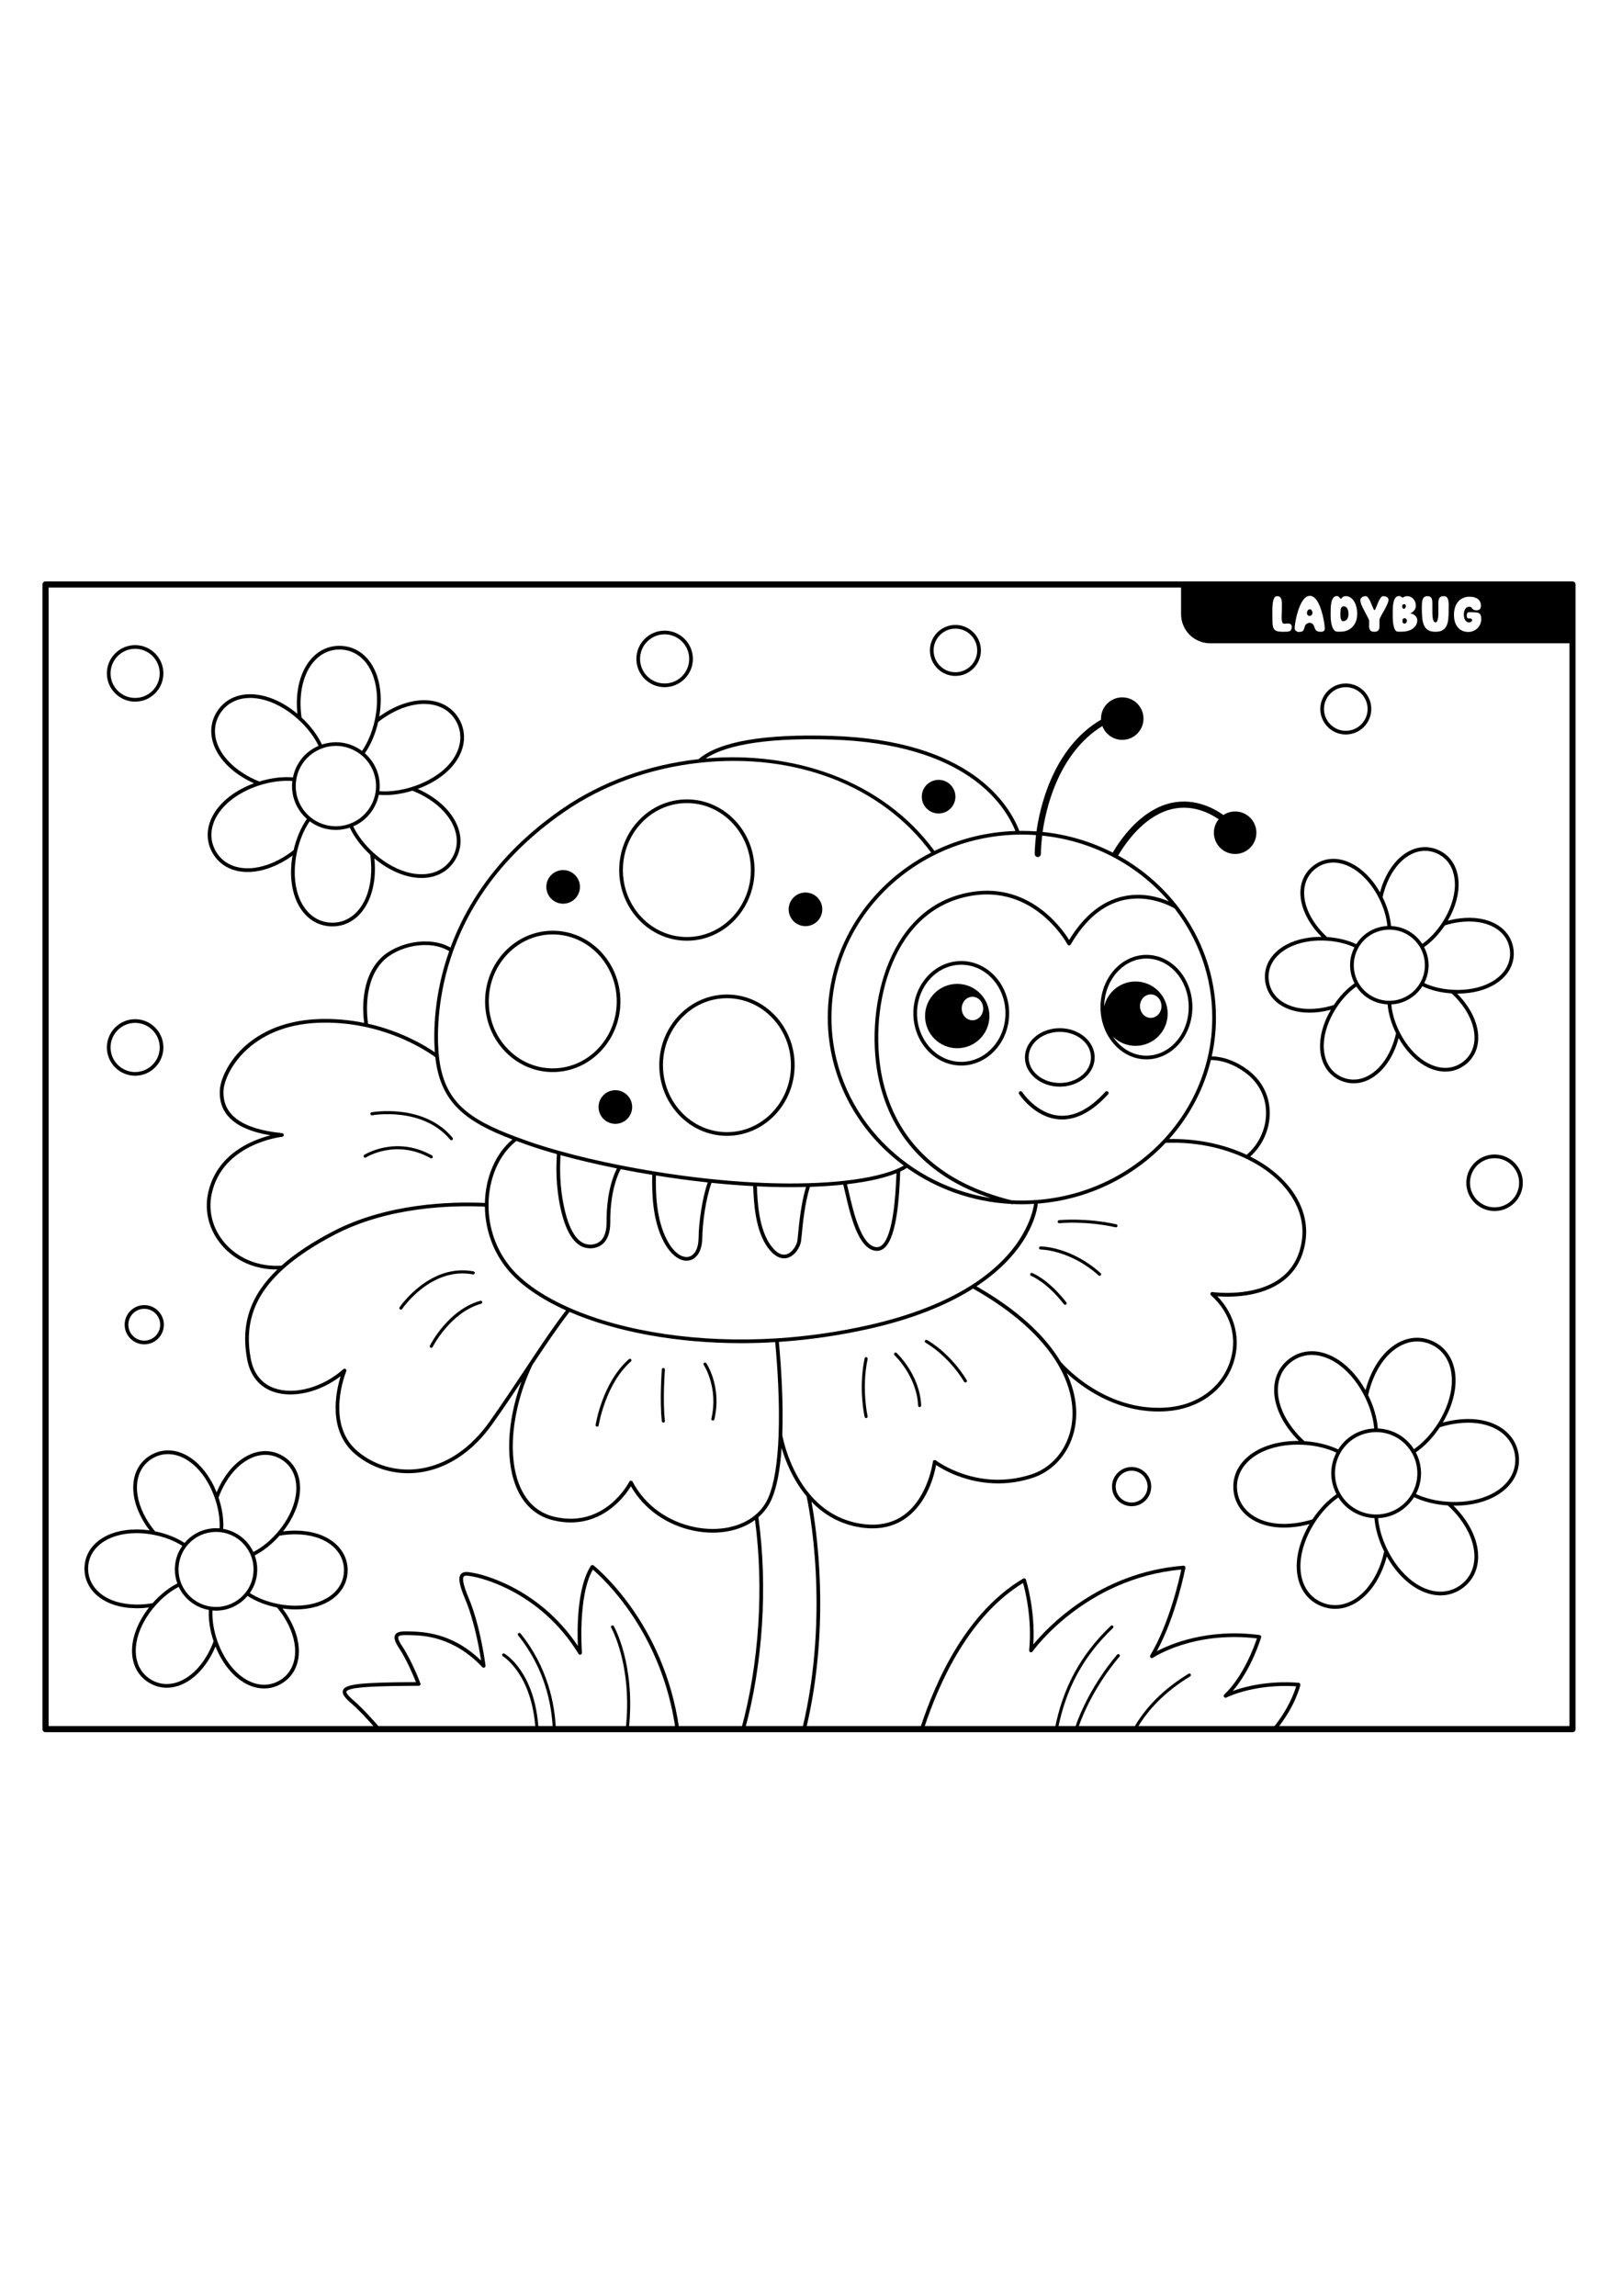 <?xml version="1.0" encoding="utf-8"?>
<!-- Generator: Adobe Illustrator 27.5.0, SVG Export Plug-In . SVG Version: 6.00 Build 0)  -->
<svg xmlns="http://www.w3.org/2000/svg" xmlns:xlink="http://www.w3.org/1999/xlink" viewBox="0 0 792 612" width="595" height="842" preserveAspectRatio="xMidYMid meet" data-scaled="true">
<g>
	<rect style="fill:#FFFFFF;" width="792" height="612"/>
	<g>
		<g>
			<path d="M469.366,214.767c-12.898,0-23.392,11.441-23.392,25.504s10.493,25.504,23.392,25.504s23.392-11.441,23.392-25.504
				S482.265,214.767,469.366,214.767z M469.366,263.975c-11.905,0-21.591-10.634-21.591-23.704c0-13.071,9.686-23.705,21.591-23.705
				s21.591,10.634,21.591,23.705C490.957,253.341,481.271,263.975,469.366,263.975z"/>
			<path d="M559.792,211.751c-12.375,0-22.442,11.441-22.442,25.504s10.067,25.504,22.442,25.504s22.442-11.441,22.442-25.504
				S572.167,211.751,559.792,211.751z M559.792,260.959c-6.687,0-12.638-3.673-16.412-9.351c2.84,2.818,6.749,4.56,11.063,4.56
				c8.68,0,15.72-7.03,15.72-15.71s-7.04-15.71-15.72-15.71c-7.437,0-13.66,5.178-15.284,12.128
				c0.177-12.896,9.362-23.327,20.633-23.327c11.382,0,20.642,10.634,20.642,23.704
				C580.434,250.326,571.174,260.959,559.792,260.959z M556.633,236.779c0-3.17,2.35-5.73,5.25-5.73c2.9,0,5.25,2.56,5.25,5.73
				c0,3.16-2.35,5.73-5.25,5.73C558.983,242.509,556.633,239.939,556.633,236.779z"/>
			<path d="M517.479,276.087c9.388,0,17.025-6.404,17.025-14.275s-7.638-14.275-17.025-14.275s-17.025,6.404-17.025,14.275
				S508.092,276.087,517.479,276.087z M517.479,249.337c8.396,0,15.225,5.596,15.225,12.475s-6.829,12.475-15.225,12.475
				s-15.225-5.596-15.225-12.475S509.084,249.337,517.479,249.337z"/>
			<path d="M539.75,278.583c-7.557,8.332-15.166,12.254-22.605,11.659c-10.97-0.877-17.966-11.438-18.035-11.545
				c-0.271-0.416-0.828-0.534-1.245-0.264c-0.417,0.271-0.535,0.828-0.265,1.244c0.302,0.465,7.529,11.401,19.387,12.358
				c0.547,0.044,1.093,0.066,1.641,0.066c7.494,0,15.041-4.134,22.457-12.309c0.334-0.368,0.306-0.937-0.063-1.271
				C540.654,278.188,540.085,278.215,539.75,278.583z"/>
			<path d="M335.396,204.837c18.221,0,33.045-15.474,33.045-34.494s-14.824-34.494-33.045-34.494
				c-18.222,0-33.046,15.474-33.046,34.494S317.175,204.837,335.396,204.837z M335.396,137.65c17.229,0,31.246,14.667,31.246,32.694
				s-14.017,32.694-31.246,32.694s-31.246-14.667-31.246-32.694S318.167,137.65,335.396,137.65z"/>
			<path d="M269.904,268.958c18.222,0,33.046-15.474,33.046-34.494s-14.824-34.494-33.046-34.494
				c-18.221,0-33.045,15.474-33.045,34.494S251.683,268.958,269.904,268.958z M269.904,201.771
				c17.229,0,31.246,14.667,31.246,32.694s-14.017,32.694-31.246,32.694s-31.246-14.667-31.246-32.694
				S252.675,201.771,269.904,201.771z"/>
			<path d="M321.916,265.602c0,19.02,14.824,34.494,33.046,34.494s33.046-15.474,33.046-34.494s-14.824-34.494-33.046-34.494
				S321.916,246.582,321.916,265.602z M386.208,265.602c0,18.027-14.017,32.694-31.246,32.694s-31.246-14.667-31.246-32.694
				s14.017-32.694,31.246-32.694S386.208,247.575,386.208,265.602z"/>
			<path d="M467.397,225.91c-8.67,0-15.71,7.03-15.71,15.71s7.04,15.71,15.71,15.71c8.68,0,15.72-7.03,15.72-15.71
				S476.077,225.91,467.397,225.91z M480.087,237.94c0,3.16-2.35,5.73-5.25,5.73c-2.9,0-5.25-2.57-5.25-5.73
				c0-3.17,2.35-5.73,5.25-5.73C477.737,232.21,480.087,234.77,480.087,237.94z"/>
			<path d="M274.969,186.771c4.533,0,8.208-3.675,8.208-8.208s-3.675-8.208-8.208-8.208c-4.533,0-8.208,3.675-8.208,8.208
				S270.436,186.771,274.969,186.771z"/>
			<path d="M393.302,197.732c4.533,0,8.208-3.675,8.208-8.208s-3.675-8.208-8.208-8.208c-4.533,0-8.208,3.675-8.208,8.208
				S388.769,197.732,393.302,197.732z"/>
			<path d="M300.469,277.815c-4.533,0-8.208,3.675-8.208,8.208s3.675,8.208,8.208,8.208c4.533,0,8.208-3.675,8.208-8.208
				S305.002,277.815,300.469,277.815z"/>
			<circle cx="458.302" cy="134.523" r="8.208"/>
			<path d="M103.537,161.557c3.408,6.401,9.773,9.736,17.384,9.736c5.033,0,10.612-1.459,16.238-4.455
				c1.958-1.042,3.856-2.232,5.669-3.547c-0.38,2.205-0.614,4.434-0.692,6.655c-0.547,16.002,7.479,27.468,19.518,27.884
				c0.22,0.007,0.438,0.011,0.655,0.011c11.703-0.001,20.19-10.782,20.729-26.492c0.073-2.215-0.008-4.454-0.237-6.685
				c1.723,1.435,3.536,2.753,5.415,3.929c6.034,3.766,12.139,5.618,17.621,5.618c6.857,0,12.739-2.899,16.286-8.577
				c6.375-10.22,1.343-23.281-12.238-31.761c-1.885-1.174-3.864-2.225-5.907-3.141c2.103-0.77,4.15-1.681,6.108-2.724
				c7.101-3.78,12.2-8.815,14.747-14.561c2.435-5.493,2.308-11.275-0.358-16.282c-5.662-10.635-19.487-12.807-33.622-5.281
				c-1.958,1.043-3.856,2.233-5.669,3.547c0.381-2.206,0.614-4.436,0.692-6.655c0.55-16.001-7.477-27.468-19.519-27.884
				c-12.054-0.417-20.834,10.479-21.384,26.48c-0.073,2.215,0.008,4.455,0.237,6.685c-1.723-1.435-3.536-2.753-5.415-3.93
				c-13.583-8.476-27.525-7.258-33.907,2.959c-6.377,10.224-1.345,23.284,12.238,31.761c1.884,1.174,3.864,2.225,5.907,3.141
				c-2.104,0.771-4.151,1.681-6.108,2.723C103.792,138.239,97.875,150.922,103.537,161.557z M181.24,171.288
				c-0.513,14.941-8.526,25.115-19.523,24.742c-10.98-0.379-18.292-11.081-17.781-26.022c0.102-2.901,0.475-5.818,1.111-8.674
				c1.226-5.558,3.404-10.772,6.169-14.796c0.037,0.028,0.078,0.049,0.115,0.077c0.525,0.384,1.065,0.743,1.62,1.077
				c0.11,0.066,0.222,0.129,0.333,0.193c0.573,0.331,1.157,0.643,1.757,0.918c0.006,0.003,0.012,0.007,0.018,0.009
				c4.935,2.27,10.621,2.544,15.739,0.827c2.159,4.583,5.66,9.238,9.964,13.225C181.168,165.665,181.332,168.497,181.24,171.288z
				 M144.405,129.927c-0.034-1.248,0.049-2.492,0.251-3.712c0-0.001,0-0.001,0-0.002c0,0,0,0,0-0.001
				c0.852-5.24,3.697-9.803,8.013-12.851c0.663-0.471,1.376-0.911,2.122-1.308c0.745-0.396,1.508-0.743,2.272-1.031
				c4.935-1.879,10.311-1.692,15.134,0.528c0.493,0.225,0.973,0.479,1.446,0.745c0.968,0.545,1.898,1.168,2.769,1.877c0,0,0,0,0,0
				c2.021,1.653,3.67,3.662,4.9,5.973c1.236,2.322,1.985,4.811,2.226,7.397c0.038,0.416,0.063,0.833,0.074,1.249
				c0.034,1.248-0.05,2.492-0.252,3.713c0,0,0,0.001,0,0.002c0,0,0,0,0,0c-0.839,5.163-3.761,9.848-8.019,12.854
				c-0.663,0.471-1.376,0.911-2.122,1.308c-0.743,0.396-1.506,0.743-2.271,1.031c-4.869,1.854-10.387,1.662-15.141-0.525
				c-1.501-0.686-2.919-1.568-4.215-2.623c0,0,0,0,0,0c-2.012-1.644-3.658-3.655-4.894-5.976c-1.231-2.313-1.978-4.803-2.22-7.401
				C144.441,130.76,144.417,130.343,144.405,129.927z M220.597,164.681c-5.821,9.318-18.745,10.299-31.426,2.386
				c-2.451-1.534-4.788-3.316-6.95-5.298c-4.202-3.839-7.633-8.334-9.741-12.747c0.05-0.021,0.098-0.049,0.147-0.071
				c0.485-0.214,0.967-0.441,1.439-0.693c0.406-0.216,0.805-0.445,1.192-0.683c0.387-0.239,0.764-0.488,1.127-0.745
				c0.001,0,0.001-0.001,0.002-0.002c4.419-3.122,7.496-7.908,8.576-13.215c0.957,0.081,1.931,0.133,2.934,0.133
				c4.3,0,8.966-0.739,13.5-2.148c2.624,1.047,5.16,2.323,7.536,3.803C221.615,143.319,226.412,155.36,220.597,164.681z
				 M191.699,93.474c13.199-7.027,26.023-5.16,31.188,4.538c2.4,4.508,2.507,9.731,0.301,14.707
				c-2.382,5.374-7.205,10.112-13.947,13.701c-2.556,1.361-5.269,2.492-8.067,3.365c-5.411,1.722-11.018,2.446-15.901,2.059
				c0.009-0.075,0.013-0.15,0.021-0.224c0.016-0.144,0.027-0.289,0.04-0.434c0.024-0.276,0.043-0.553,0.056-0.831
				c0.007-0.151,0.014-0.302,0.018-0.453c0.008-0.286,0.008-0.573,0.004-0.861c-0.002-0.135-0.001-0.271-0.005-0.406
				c-0.013-0.399-0.035-0.798-0.07-1.197c-0.002-0.019-0.002-0.038-0.003-0.057c0,0,0-0.001,0-0.001c0,0,0-0.001,0-0.001
				c-0.263-2.827-1.081-5.545-2.429-8.079c-1.212-2.276-2.814-4.268-4.735-5.965c2.884-4.149,5.168-9.504,6.476-15.229
				C186.86,96.35,189.23,94.789,191.699,93.474z M146.772,87.435c0.514-14.94,8.541-25.084,19.523-24.742
				c10.983,0.379,18.295,11.081,17.782,26.022c-0.102,2.898-0.475,5.816-1.111,8.673c-1.232,5.564-3.412,10.779-6.176,14.8
				c-0.037-0.027-0.077-0.049-0.114-0.076c-0.526-0.385-1.067-0.744-1.622-1.078c-0.109-0.066-0.22-0.128-0.331-0.191
				c-0.581-0.335-1.171-0.652-1.778-0.929c-0.001-0.001-0.003,0-0.004-0.001c-5.009-2.303-10.559-2.574-15.728-0.83
				c-2.159-4.582-5.659-9.237-9.964-13.223C146.845,93.058,146.68,90.226,146.772,87.435z M107.416,94.042
				c5.821-9.318,18.744-10.301,31.426-2.386c2.451,1.534,4.788,3.316,6.949,5.298c4.203,3.839,7.633,8.334,9.741,12.747
				c-0.048,0.021-0.095,0.048-0.143,0.069c-0.485,0.214-0.969,0.442-1.443,0.695c-0.406,0.216-0.805,0.445-1.192,0.683
				c-0.387,0.239-0.764,0.488-1.127,0.745c-0.001,0-0.001,0.001-0.002,0.002c-4.483,3.167-7.489,7.842-8.572,13.214
				c-5.047-0.425-10.828,0.28-16.435,2.017c-2.625-1.048-5.161-2.323-7.538-3.805C106.396,115.407,101.599,103.366,107.416,94.042z
				 M126.837,128.938c5.431-1.723,11.038-2.444,15.908-2.063c-0.009,0.074-0.013,0.15-0.021,0.224
				c-0.016,0.145-0.027,0.29-0.04,0.435c-0.024,0.276-0.043,0.553-0.056,0.83c-0.007,0.151-0.014,0.302-0.018,0.453
				c-0.008,0.287-0.007,0.574-0.003,0.861c0.002,0.136,0.001,0.271,0.005,0.407c0.013,0.397,0.036,0.794,0.07,1.191
				c0.002,0.021,0.002,0.041,0.004,0.062c0,0.001,0,0.001,0,0.002c0,0,0,0,0,0c0.264,2.839,1.08,5.558,2.423,8.082
				c1.217,2.285,2.817,4.277,4.729,5.968c-2.887,4.153-5.168,9.507-6.47,15.227c-2.217,1.757-4.587,3.317-7.056,4.632
				c-13.199,7.027-26.023,5.161-31.188-4.538c-5.164-9.699,0.448-21.381,13.646-28.408
				C121.326,130.942,124.038,129.811,126.837,128.938z"/>
			<path d="M639.409,239.959c1.55,0,3.155-0.103,4.805-0.313c1.889-0.242,3.774-0.619,5.632-1.113
				c-0.967,1.66-1.832,3.378-2.57,5.137c-5.526,13.209-2.437,25.346,7.513,29.514c2.05,0.856,4.135,1.27,6.203,1.269
				c7.979,0,15.702-6.144,20.094-16.633c0.732-1.756,1.348-3.578,1.852-5.434c0.955,1.671,2.01,3.279,3.162,4.795
				c5.722,7.515,12.914,11.55,19.613,11.549c3.455,0,6.779-1.074,9.701-3.297c8.582-6.536,8.519-19.059-0.154-30.455
				c-1.157-1.517-2.426-2.963-3.779-4.324c0.084,0,0.168,0.008,0.252,0.008c1.838,0,3.672-0.116,5.479-0.347
				c14.204-1.816,23.17-10.559,21.802-21.261c-1.369-10.702-12.244-16.913-26.449-15.092c-1.889,0.242-3.774,0.619-5.633,1.113
				c0.967-1.66,1.832-3.378,2.57-5.136c5.529-13.208,2.439-25.345-7.513-29.514c-9.957-4.161-20.767,2.155-26.297,15.364
				c-0.732,1.756-1.348,3.578-1.852,5.434c-0.955-1.671-2.01-3.279-3.162-4.795c-8.672-11.391-20.729-14.784-29.313-8.252
				c-8.585,6.538-8.521,19.061,0.153,30.455c1.156,1.516,2.425,2.961,3.779,4.324c-1.923-0.011-3.843,0.098-5.731,0.339
				c-14.204,1.816-23.17,10.559-21.802,21.261C618.974,234.013,627.61,239.96,639.409,239.959z M679.424,257.125
				c-5.12,12.231-14.969,18.148-23.94,14.397c-8.973-3.758-11.665-14.926-6.548-27.158c0.998-2.378,2.227-4.685,3.653-6.858
				c2.748-4.2,6.165-7.822,9.698-10.292c0.017,0.026,0.037,0.049,0.054,0.075c0.311,0.475,0.645,0.933,0.995,1.376
				c0.078,0.099,0.158,0.195,0.238,0.292c0.363,0.441,0.738,0.871,1.138,1.276c0.005,0.005,0.01,0.011,0.015,0.017
				c3.392,3.446,8.03,5.475,12.83,5.68c0.365,4.477,1.805,9.425,4.114,14.076C681.127,252.449,680.375,254.844,679.424,257.125z
				 M661.646,212.179c0.144-0.517,0.319-1.023,0.508-1.522c0.202-0.533,0.423-1.058,0.675-1.566c0.163-0.328,0.336-0.65,0.52-0.966
				c0,0,0,0,0,0c0-0.001,0.001-0.001,0.001-0.002c2.35-4.073,6.138-6.959,10.669-8.13c0.694-0.182,1.424-0.322,2.168-0.417
				c0.62-0.079,1.239-0.118,1.849-0.13c0.117-0.002,0.24-0.012,0.354-0.011h0.001c0.01,0,0.02,0,0.031,0
				c4.666,0,9.048,1.841,12.341,5.186c0.771,0.78,1.469,1.636,2.083,2.555c0.205,0.306,0.399,0.619,0.584,0.938
				c1.156,2.002,1.892,4.184,2.187,6.486c0.295,2.31,0.135,4.606-0.478,6.825c-0.144,0.518-0.319,1.024-0.509,1.523
				c-0.202,0.533-0.422,1.058-0.675,1.566c-0.163,0.328-0.336,0.649-0.519,0.965c0,0,0,0,0,0c0,0.001-0.001,0.001-0.001,0.002
				c-2.315,4.014-6.205,6.977-10.675,8.131c-0.695,0.182-1.425,0.322-2.168,0.417c-0.741,0.094-1.461,0.098-2.203,0.141
				c0,0-0.001,0-0.001,0c-0.01,0-0.018,0-0.029,0c-4.604,0-9.104-1.889-12.349-5.185c-0.435-0.44-0.841-0.909-1.227-1.395
				c-0.299-0.376-0.588-0.759-0.855-1.16c-0.204-0.306-0.399-0.619-0.585-0.939c-1.151-1.994-1.885-4.177-2.18-6.487
				C660.868,216.702,661.03,214.405,661.646,212.179z M714.323,263.999c-7.744,5.891-18.763,2.638-26.792-7.91
				c-1.554-2.045-2.936-4.262-4.108-6.589c-2.266-4.479-3.696-9.252-4.072-13.554c0.486-0.025,0.978-0.068,1.469-0.131
				c0.819-0.105,1.625-0.26,2.392-0.46c4.665-1.204,8.739-4.209,11.33-8.275c4.067,1.93,9.072,3.157,14.243,3.476
				c1.839,1.688,3.538,3.538,5.043,5.512C721.857,246.619,722.062,258.105,714.323,263.999z M712.792,195.745
				c13.159-1.681,23.2,3.884,24.436,13.536c1.233,9.651-7.092,17.566-20.245,19.248c-2.552,0.325-5.16,0.413-7.763,0.256
				c-5-0.27-9.847-1.417-13.766-3.249c0.014-0.027,0.024-0.057,0.038-0.084c0.254-0.501,0.483-1.015,0.693-1.539
				c0.046-0.116,0.09-0.232,0.134-0.349c0.206-0.543,0.396-1.093,0.553-1.655c0-0.001,0-0.002,0-0.004
				c0.677-2.452,0.854-4.987,0.528-7.534c-0.29-2.262-0.987-4.411-2.033-6.418c3.688-2.546,7.252-6.264,10.134-10.59
				C707.885,196.607,710.336,196.059,712.792,195.745z M677.353,176.48c5.12-12.231,14.97-18.15,23.94-14.397
				c8.975,3.759,11.668,14.927,6.548,27.158c-0.998,2.378-2.227,4.685-3.653,6.858c-2.754,4.203-6.174,7.825-9.704,10.294
				c-0.016-0.025-0.036-0.047-0.052-0.072c-0.313-0.478-0.649-0.94-1.003-1.387c-0.074-0.094-0.15-0.185-0.226-0.277
				c-0.365-0.444-0.743-0.877-1.146-1.285c-0.005-0.005-0.01-0.011-0.015-0.016c-3.444-3.499-7.974-5.483-12.824-5.682
				c-0.365-4.476-1.805-9.424-4.114-14.075C675.649,181.156,676.401,178.761,677.353,176.48z M642.454,169.606
				c7.742-5.891,18.76-2.638,26.791,7.91c1.554,2.045,2.936,4.262,4.108,6.589c2.266,4.479,3.696,9.253,4.072,13.554
				c-0.03,0.002-0.061,0.006-0.091,0.008c-0.457,0.026-0.915,0.064-1.377,0.123c-0.82,0.105-1.626,0.26-2.392,0.46
				c-4.732,1.222-8.713,4.156-11.325,8.273c-4.056-1.924-9.063-3.151-14.248-3.475c-1.842-1.69-3.54-3.541-5.044-5.513
				C634.917,186.988,634.714,175.502,642.454,169.606z M639.794,205.077c2.551-0.325,5.161-0.412,7.762-0.257
				c5.016,0.276,9.864,1.423,13.773,3.249c-0.013,0.025-0.022,0.053-0.035,0.078c-0.257,0.506-0.489,1.025-0.7,1.553
				c-0.044,0.11-0.085,0.221-0.128,0.333c-0.207,0.546-0.398,1.098-0.555,1.663c0,0.001,0,0.001,0,0.002
				c-0.679,2.459-0.859,4.994-0.534,7.534c0.29,2.269,0.985,4.418,2.027,6.419c-3.69,2.548-7.254,6.265-10.129,10.589
				c-2.385,0.756-4.834,1.304-7.29,1.619c-13.154,1.678-23.202-3.885-24.437-13.536
				C618.315,214.674,626.641,206.759,639.794,205.077z"/>
			<path d="M716.593,480.242c16.26-2.079,26.523-12.073,24.96-24.304c-0.736-5.758-4.051-10.662-9.334-13.808
				c-5.527-3.292-12.771-4.48-20.938-3.435c-2.268,0.289-4.534,0.744-6.766,1.353c1.176-1.991,2.217-4.056,3.102-6.167
				c6.329-15.12,2.806-29.007-8.568-33.771c-11.377-4.753-23.741,2.479-30.07,17.599c-0.879,2.109-1.62,4.3-2.212,6.538
				c-1.136-2.016-2.404-3.951-3.787-5.772c-9.927-13.04-23.714-16.933-33.528-9.466c-9.811,7.472-9.728,21.799,0.202,34.84
				c1.388,1.822,2.915,3.559,4.554,5.189c-2.311-0.027-4.62,0.103-6.89,0.392c-16.26,2.079-26.523,12.073-24.96,24.304
				c0.735,5.757,4.052,10.661,9.337,13.808c4.227,2.517,9.452,3.803,15.33,3.803c1.81,0,3.682-0.122,5.605-0.368
				c2.268-0.29,4.535-0.745,6.765-1.353c-1.176,1.988-2.215,4.054-3.101,6.167c-6.326,15.121-2.803,29.008,8.568,33.771
				c2.339,0.978,4.719,1.449,7.08,1.449c9.124,0,17.962-7.036,22.99-19.047c0.88-2.111,1.62-4.302,2.212-6.538
				c1.136,2.016,2.404,3.95,3.787,5.772c6.554,8.608,14.788,13.23,22.452,13.229c3.945,0,7.741-1.226,11.076-3.764
				c9.808-7.47,9.725-21.796-0.202-34.84c-1.394-1.827-2.925-3.569-4.567-5.201c0.206,0.003,0.413,0.018,0.619,0.018
				C712.42,480.64,714.523,480.507,716.593,480.242z M711.51,440.481c7.766-0.991,14.61,0.112,19.788,3.196
				c4.798,2.856,7.806,7.292,8.47,12.489c1.429,11.18-8.194,20.346-23.403,22.291c-2.938,0.375-5.948,0.477-8.953,0.296
				c-5.823-0.314-11.467-1.661-16.011-3.81c0.037-0.071,0.069-0.145,0.106-0.217c0.07-0.138,0.137-0.278,0.204-0.418
				c0.12-0.25,0.235-0.501,0.346-0.756c0.064-0.147,0.127-0.294,0.188-0.443c0.109-0.266,0.211-0.536,0.31-0.807
				c0.049-0.135,0.101-0.269,0.147-0.405c0.125-0.366,0.241-0.736,0.347-1.109c0.011-0.039,0.025-0.077,0.036-0.116
				c0-0.001,0-0.002,0-0.004c0.772-2.801,0.975-5.698,0.603-8.612c-0.335-2.625-1.15-5.118-2.378-7.443
				c4.273-2.928,8.41-7.235,11.747-12.254C705.826,441.48,708.667,440.844,711.51,440.481z M689.977,473.773
				c-0.188,0.377-0.387,0.748-0.598,1.111c0,0,0,0,0,0c0,0.001-0.001,0.001-0.001,0.002c-2.682,4.647-7.186,8.079-12.361,9.416
				c-0.81,0.211-1.654,0.374-2.511,0.483c-0.851,0.108-1.698,0.164-2.523,0.164c-0.01,0-0.02,0-0.029,0c-0.011,0-0.023,0-0.033,0
				c-5.331,0-10.541-2.187-14.3-6.004c-0.297-0.3-0.585-0.611-0.863-0.931c-0.556-0.64-1.073-1.317-1.547-2.027
				c-0.237-0.355-0.463-0.718-0.678-1.088c-1.332-2.307-2.182-4.834-2.524-7.512c-0.341-2.663-0.152-5.323,0.56-7.904
				c0.167-0.6,0.37-1.185,0.589-1.764c0.236-0.62,0.492-1.23,0.786-1.82c0.188-0.377,0.387-0.748,0.598-1.111c0,0,0,0,0,0
				c0-0.001,0.001-0.001,0.001-0.002c2.721-4.716,7.107-8.06,12.354-9.415c0.809-0.211,1.653-0.374,2.511-0.483
				c0.85-0.108,1.7-0.164,2.532-0.164c0.007,0,0.013,0,0.019,0h0.001c0.012,0,0.024,0,0.034,0c5.404,0,10.479,2.131,14.292,6.005
				c0.336,0.339,0.656,0.694,0.967,1.058c0.792,0.926,1.506,1.925,2.124,2.99v0c1.338,2.319,2.189,4.845,2.53,7.509
				c0.342,2.676,0.155,5.336-0.553,7.904c-0.115,0.413-0.243,0.822-0.383,1.225C690.688,472.223,690.356,473.011,689.977,473.773z
				 M670.64,418.404c5.919-14.142,17.316-20.981,27.714-16.632c10.396,4.354,13.523,17.273,7.604,31.415
				c-1.147,2.737-2.564,5.398-4.213,7.91c-3.207,4.894-7.198,9.107-11.313,11.958c-0.028-0.044-0.062-0.083-0.091-0.127
				c-0.362-0.557-0.749-1.096-1.158-1.616c-0.083-0.105-0.168-0.206-0.252-0.309c-0.43-0.527-0.877-1.039-1.353-1.522
				c-0.005-0.005-0.009-0.01-0.014-0.015c-3.965-4.028-9.189-6.302-14.778-6.501c-0.403-5.177-2.067-10.915-4.75-16.304
				C668.666,423.822,669.538,421.045,670.64,418.404z M630.541,410.441c8.969-6.826,21.721-3.073,31.006,9.124
				c1.792,2.359,3.386,4.917,4.738,7.601c2.639,5.215,4.296,10.779,4.71,15.779c-0.603,0.027-1.211,0.08-1.818,0.157
				c-0.933,0.119-1.854,0.296-2.734,0.526c-5.448,1.407-10.026,4.798-13.011,9.558c-4.681-2.241-10.485-3.668-16.496-4.039
				c-2.139-1.959-4.109-4.105-5.85-6.39C621.798,430.561,621.574,417.271,630.541,410.441z M632.401,489.191
				c-7.763,0.993-14.606-0.113-19.786-3.197c-4.8-2.857-7.809-7.293-8.473-12.489c-1.429-11.18,8.194-20.346,23.403-22.29
				c2.942-0.375,5.954-0.476,8.952-0.297c5.84,0.321,11.486,1.668,16.02,3.809c-0.022,0.043-0.038,0.089-0.061,0.132
				c-0.302,0.588-0.576,1.19-0.824,1.805c-0.05,0.123-0.095,0.247-0.142,0.371c-0.246,0.643-0.472,1.295-0.658,1.962
				c0,0.001,0,0.002,0,0.004c-0.776,2.815-0.981,5.712-0.61,8.613c0.337,2.636,1.15,5.129,2.371,7.444
				c-4.278,2.931-8.414,7.239-11.74,12.253C638.087,488.192,635.246,488.827,632.401,489.191z M673.271,511.269
				c-5.918,14.14-17.311,20.982-27.714,16.632c-10.395-4.353-13.521-17.271-7.604-31.415c1.149-2.742,2.566-5.402,4.213-7.91
				c3.198-4.891,7.187-9.103,11.306-11.956c0.028,0.044,0.063,0.083,0.091,0.127c0.362,0.557,0.748,1.096,1.156,1.615
				c0.083,0.106,0.17,0.208,0.255,0.313c0.429,0.526,0.875,1.038,1.35,1.519c0.005,0.005,0.009,0.01,0.014,0.015
				c3.906,3.967,9.258,6.292,14.785,6.499c0.403,5.178,2.068,10.917,4.75,16.305C675.246,505.846,674.375,508.623,673.271,511.269z
				 M713.37,519.23c-8.971,6.824-21.721,3.072-31.006-9.124c-1.793-2.36-3.387-4.917-4.738-7.601
				c-2.639-5.215-4.296-10.778-4.711-15.779c0.007,0,0.015-0.002,0.022-0.002c0.595-0.028,1.193-0.078,1.797-0.155
				c0.932-0.119,1.853-0.296,2.734-0.526c5.371-1.387,10.058-4.86,13.016-9.56c4.694,2.248,10.495,3.676,16.49,4.04
				c2.136,1.957,4.107,4.103,5.851,6.389C722.11,499.113,722.334,512.402,713.37,519.23z"/>
			<path d="M48.035,525.008c4.621,3.673,11.054,5.644,18.604,5.699c0.109,0.001,0.218,0.001,0.327,0.001
				c1.93,0,3.874-0.131,5.806-0.38c-1.269,1.619-2.433,3.317-3.467,5.076c-7.612,12.97-6.111,26.034,3.652,31.77
				c2.694,1.581,5.568,2.341,8.479,2.341c7.641,0,15.529-5.241,21.043-14.632c1.029-1.758,1.944-3.601,2.74-5.5
				c0.769,1.911,1.656,3.768,2.659,5.541c5.433,9.573,13.352,14.942,21.071,14.941c2.826,0,5.627-0.72,8.267-2.217
				c9.846-5.591,11.54-18.631,4.119-31.713c-1.008-1.773-2.146-3.488-3.39-5.125c2.038,0.293,4.09,0.453,6.125,0.468
				c0.106,0.001,0.209,0.001,0.314,0.001c14.872,0,25.288-7.802,25.371-19.047c0.04-5.334-2.374-10.208-6.796-13.723
				c-4.621-3.673-11.054-5.644-18.606-5.699c-2.042-0.013-4.093,0.116-6.132,0.378c1.267-1.618,2.431-3.316,3.466-5.076
				c7.615-12.968,6.114-26.032-3.652-31.77c-9.766-5.73-21.907-0.676-29.522,12.292c-1.029,1.758-1.944,3.602-2.74,5.5
				c-0.768-1.911-1.656-3.768-2.659-5.542c-7.423-13.079-19.489-18.31-29.338-12.724c-9.849,5.592-11.542,18.633-4.119,31.713
				c1.007,1.773,2.146,3.487,3.391,5.125c-2.038-0.293-4.089-0.453-6.125-0.468c-15.043-0.077-25.602,7.721-25.686,19.045
				C41.197,516.619,43.611,521.493,48.035,525.008z M100.926,553.973c-7.078,12.054-18.207,16.842-27.058,11.649
				c-8.85-5.199-10.088-17.25-3.012-29.306c1.376-2.34,2.984-4.574,4.782-6.642c3.473-4.011,7.57-7.318,11.622-9.397
				c0.016,0.034,0.036,0.064,0.052,0.098c0.26,0.546,0.544,1.077,0.851,1.596c0.063,0.107,0.13,0.212,0.195,0.318
				c0.324,0.525,0.663,1.04,1.033,1.532c0.001,0.001,0.001,0.002,0.002,0.003c0,0,0,0,0.001,0.001c0,0,0.001,0.001,0.001,0.001
				c0,0,0,0,0.001,0.001c3.051,4.071,7.606,6.838,12.584,7.72c-0.259,4.729,0.546,10.108,2.305,15.298
				C103.369,549.323,102.244,551.722,100.926,553.973z M91.002,500.559c3.032-3.925,7.4-6.407,12.303-6.989
				c0.755-0.092,1.546-0.133,2.325-0.13c0.786,0.006,1.567,0.061,2.326,0.164c4.89,0.654,9.222,3.2,12.197,7.171
				c0.731,0.971,1.362,2.023,1.891,3.132c0.141,0.296,0.278,0.593,0.403,0.897c0.926,2.258,1.386,4.644,1.368,7.09
				c-0.019,2.458-0.511,4.837-1.464,7.067c-0.617,1.435-1.409,2.78-2.356,3.999c-2.988,3.867-7.473,6.415-12.309,6.989
				c-0.756,0.092-1.538,0.135-2.326,0.129c-0.786-0.006-1.567-0.061-2.326-0.164c-4.824-0.645-9.272-3.258-12.204-7.171
				c-0.232-0.308-0.454-0.624-0.666-0.946c-0.636-0.969-1.182-2.002-1.629-3.084c0,0,0,0,0-0.001
				c-0.92-2.246-1.378-4.631-1.36-7.088c0.018-2.447,0.513-4.826,1.471-7.067C89.264,503.121,90.056,501.777,91.002,500.559z
				 M136.327,566.083c-8.93,5.062-19.985,0.11-26.884-12.046c-1.333-2.356-2.462-4.865-3.356-7.458
				c-1.739-5.012-2.558-10.217-2.335-14.773c0.044,0.004,0.089,0.003,0.134,0.006c0.484,0.038,0.972,0.064,1.462,0.068
				c0.725,0.006,1.447-0.036,2.153-0.107c0.134-0.013,0.27-0.019,0.402-0.035c0.001,0,0.001-0.001,0.002-0.001
				c5.034-0.599,9.705-3.162,12.973-7.043c3.973,2.597,9.033,4.59,14.395,5.654c1.689,2.028,3.203,4.204,4.496,6.477
				C146.667,548.983,145.251,561.015,136.327,566.083z M161.838,499.919c3.979,3.163,6.151,7.532,6.116,12.3
				c-0.076,10.265-9.88,17.32-23.872,17.259c-2.707-0.02-5.443-0.298-8.14-0.829c-5.199-0.992-10.113-2.884-13.952-5.363
				c0.021-0.029,0.037-0.062,0.057-0.091c0.341-0.492,0.659-1.002,0.955-1.525c0.062-0.109,0.12-0.219,0.18-0.328
				c0.295-0.544,0.575-1.097,0.821-1.669c0-0.001,0.001-0.002,0.001-0.003c1.048-2.453,1.59-5.064,1.61-7.763
				c0.018-2.407-0.409-4.754-1.225-7.003c4.216-2.133,8.471-5.515,12.095-9.632c2.603-0.453,5.25-0.669,7.854-0.662
				C151.485,494.663,157.536,496.499,161.838,499.919z M110.065,469.545c7.078-12.054,18.207-16.844,27.058-11.649
				c8.852,5.2,10.09,17.251,3.012,29.305c-1.377,2.342-2.986,4.576-4.781,6.642c-3.48,4.012-7.58,7.32-11.628,9.397
				c-0.016-0.035-0.038-0.067-0.054-0.101c-0.259-0.544-0.543-1.073-0.847-1.589c-0.065-0.11-0.132-0.217-0.199-0.325
				c-0.323-0.524-0.661-1.037-1.03-1.527c-0.001-0.001-0.001-0.002-0.002-0.003c0,0,0,0-0.001-0.001c0,0-0.001-0.001-0.001-0.001
				c0,0,0,0-0.001,0c-3.098-4.134-7.546-6.839-12.577-7.721c0.258-4.729-0.547-10.108-2.305-15.297
				C107.622,474.195,108.747,471.797,110.065,469.545z M74.664,457.436c8.929-5.062,19.984-0.11,26.884,12.046
				c1.333,2.356,2.462,4.865,3.356,7.458c1.739,5.012,2.558,10.217,2.335,14.773c-0.044-0.004-0.089-0.003-0.134-0.006
				c-0.484-0.038-0.972-0.064-1.462-0.068c-0.867-0.011-1.725,0.041-2.556,0.143c-0.001,0-0.002,0.001-0.003,0.001
				c-5.106,0.608-9.669,3.11-12.967,7.042c-3.961-2.589-9.023-4.582-14.401-5.654c-1.688-2.029-3.203-4.205-4.495-6.478
				C64.321,474.536,65.737,462.505,74.664,457.436z M66.608,494.039c0.1,0,0.2,0,0.3,0.001c2.707,0.02,5.443,0.298,8.138,0.828
				c5.215,1,10.131,2.893,13.96,5.364c-0.02,0.028-0.036,0.06-0.056,0.089c-0.342,0.493-0.659,1.002-0.956,1.526
				c-0.062,0.109-0.121,0.22-0.181,0.331c-0.295,0.543-0.574,1.096-0.82,1.667c0,0.001-0.001,0.002-0.001,0.003
				c-1.053,2.464-1.597,5.076-1.616,7.763c-0.018,2.416,0.407,4.763,1.219,7.002c-4.219,2.135-8.473,5.517-12.09,9.633
				c-2.603,0.454-5.247,0.681-7.853,0.662c-7.144-0.053-13.194-1.888-17.497-5.309c-3.981-3.164-6.154-7.532-6.119-12.3
				C43.111,501.107,52.788,494.039,66.608,494.039z"/>
			<path d="M135.069,365.345c0.122,0,0.247-0.012,0.37-0.013c-13.293,12.764-17.995,26.803-14.736,44.005
				c1.501,7.937,5.973,13.381,12.934,15.743c9.562,3.247,22.603,0.102,32.692-7.652c-2.318,7.462-6.476,26.608,7.179,38.09
				c7.148,6.018,16.313,9.28,25.751,9.28c1.722,0,3.455-0.109,5.184-0.329c9.605-1.224,23.655-6.342,36.038-23.778
				c5.087-7.168,9.709-14.032,14.145-20.695c-7.258,19.657-8.084,40.243-1.732,53.397c3.77,7.806,9.709,12.68,17.654,14.484
				c2.879,0.654,5.584,0.945,8.127,0.945c17.12-0.002,26.667-13.205,29.394-17.652c6.422,11.215,17.655,19.105,31.066,21.754
				c2.992,0.591,5.965,0.88,8.859,0.88c7.891,0,15.189-2.155,20.661-6.201c4.411,33.134,2.011,70.164-6.654,101.879
				c-0.131,0.479,0.151,0.975,0.631,1.105c0.08,0.021,0.159,0.032,0.238,0.032c0.396,0,0.758-0.263,0.868-0.663
				c8.82-32.284,11.204-70.042,6.564-103.681c2.891-2.506,5.12-5.56,6.614-9.096c2.415-5.704,4.001-14.007,4.737-24.716
				c1.758,5.992,5.366,15.403,12.197,23.583c0.811,3.713,11.724,56.041-2.084,113.461c-0.116,0.483,0.181,0.969,0.665,1.085
				c0.071,0.017,0.142,0.025,0.211,0.025c0.406,0,0.775-0.277,0.874-0.69c12.35-51.352,5.053-98.689,2.695-111.253
				c6.482,6.736,14.305,10.928,23.305,12.459c2.256,0.385,4.432,0.577,6.526,0.577c6.371,0,11.979-1.777,16.732-5.313
				c10.293-7.658,13.503-21.145,14.307-25.6c3.61,2.387,14.96,8.971,30.282,8.969c5.168,0,10.793-0.75,16.72-2.663
				c8.729-2.815,15.706-9.656,19.142-18.768c3.731-9.894,2.858-21.239-2.354-32.412c7.303,6.728,23.337,18.737,44.771,18.736
				c1.341,0,2.706-0.047,4.089-0.146c15.464-1.091,27.896-10.003,32.444-23.258c3.935-11.465,0.957-23.825-7.751-32.842
				c6.056,0.469,21.148,0.667,31.938-7.407c6.188-4.63,9.928-11.263,11.117-19.715c2.242-15.921-8.081-31.565-26.999-41.089
				c6.176-5.545,9.712-13.646,9.509-21.949c-0.201-8.21-4.062-15.484-10.869-20.483c-5.651-4.145-11.556-6.298-17.446-6.494
				c1.347-6.108,2.061-12.438,2.061-18.926c0-20.308-6.948-39.085-18.674-54.252c-0.059-0.133-0.145-0.251-0.266-0.345
				c-7.754-9.932-17.566-18.298-28.822-24.507c4.008-6.749,12.405-18.385,24.394-22.148c10.726-3.366,19.872,1.138,24.712,4.447
				c-1.47,1.79-2.353,4.08-2.353,6.577c0,5.73,4.645,10.375,10.375,10.375c5.73,0,10.375-4.645,10.375-10.375
				c0-5.73-4.645-10.375-10.375-10.375c-2.121,0-4.092,0.639-5.735,1.732c-5.134-3.651-15.522-9.129-27.898-5.243
				c-13.012,4.085-21.951,16.503-26.15,23.605c-10.411-5.325-21.968-8.838-34.218-10.096c1.37-9.909,7.157-38.199,29.169-51.7
				c1.473,3.936,5.258,6.744,9.709,6.744c5.73,0,10.375-4.645,10.375-10.375c0-5.73-4.645-10.375-10.375-10.375
				c-5.73,0-10.375,4.645-10.375,10.375c0,0.172,0.017,0.34,0.026,0.511c-24.001,14.016-30.116,44.274-31.519,54.556
				c-2.361-0.17-4.745-0.258-7.15-0.258c-0.409,0-0.815,0.01-1.223,0.015c-5.336-13.71-24.718-44.262-91.541-46.389
				c-33.241-1.051-55.139,2.771-65.112,11.369c-24.52,2.71-47.554,11.104-66.627,24.29c-26.282,18.164-44.599,40.941-54.491,67.697
				c-10.588-6.107-26.887-2.268-34.314,5.417c-9.922,10.248-8.485,26.597-7.817,31.337c-7.432-1.515-14.971-2.15-22.431-1.861
				c-19.065,0.735-30.613,8.177-36.943,14.291c-7.284,7.034-10.829,15.309-11.111,20.389c-0.658,11.845,7.653,19.254,24.725,22.067
				c-8.986,2.286-26.227,9.074-30.416,27.958c-2.011,9.082,0.422,18.456,6.677,25.718
				C114.879,361.121,124.505,365.345,135.069,365.345z M239.013,439.649c-12.005,16.904-25.549,21.856-34.798,23.035
				c-10.709,1.364-21.481-1.749-29.549-8.542c-16.128-13.562-5.697-38.867-5.59-39.121c0.164-0.388,0.037-0.838-0.306-1.083
				s-0.81-0.22-1.123,0.061c-9.894,8.844-23.641,12.701-33.433,9.376c-6.31-2.142-10.371-7.111-11.744-14.373
				c-3.271-17.267,1.787-31.243,15.918-43.983c6.375-5.738,14.824-11.364,25.113-16.721c25.985-13.507,56.707-14.388,73.251-13.638
				c0.155,11.658,4.296,22.789,11.732,31.427c6.124,7.113,15.763,13.738,27.906,19.205c-5.712,7.379-11.515,16.006-17.934,25.68
				c0,0.001-0.001,0.001-0.001,0.002l-1.788,2.694C251.153,421.981,245.451,430.578,239.013,439.649z M252.138,302.589
				c1.615,0.6,3.405,1.243,5.603,2.011c4.241,1.478,9.025,2.964,14.205,4.424c-0.467,6.508-0.5,16.147,1.761,26.419
				c2.848,12.987,7.706,19.562,14.448,19.561c0.245,0,0.494-0.009,0.744-0.026c3.432-0.24,9.176-2.246,9.087-12.986
				c-0.054-5.842,0.554-16.825,5.079-25.631c5.124,1.01,10.298,1.941,15.41,2.777c-0.121,7.892-0.155,21.727,5.646,32.704
				c3.085,5.831,7.217,9.211,11.099,9.211c0.515,0,1.026-0.06,1.53-0.181c3.715-0.896,6.07-4.991,6.147-10.688
				c0.106-7.663,1.692-19.297,4.521-27.148c7.002,0.719,13.839,1.259,20.358,1.607c0.282,8.016,0.963,21.949,7.425,30.406
				c2.914,3.813,5.596,4.851,7.652,4.851c0.563,0,1.078-0.078,1.539-0.197c3.772-0.98,6.341-5.363,6.745-8.147
				c0.104-0.703,0.217-1.873,0.358-3.354c0.515-5.377,1.468-15.267,3.971-23.204c5.805-0.186,11.276-0.551,16.295-1.083
				c0.291,1.176,0.597,2.495,0.927,3.926c2.546,11.02,6.394,27.674,15.093,28.39c0.153,0.013,0.305,0.019,0.455,0.019
				c1.316,0,2.538-0.488,3.637-1.456c6.308-5.553,7.224-26.442,7.615-35.362c0.032-0.725,0.06-1.353,0.087-1.897
				c1.65-0.758,2.703-1.398,3.268-1.786c14.372,10.187,31.829,16.57,50.752,17.59c0.163,0.04,0.321,0.084,0.484,0.124
				c0.071,0.018,0.143,0.026,0.213,0.026c0.136,0,0.263-0.041,0.382-0.098c1.42,0.061,2.848,0.097,4.284,0.097
				c2.001,0,3.986-0.067,5.957-0.185c-0.635,4.47-4.766,23.179-30.284,39.544c-13.183,8.449-30.087,15.046-50.244,19.61
				c-14.849,3.364-30.025,5.551-45.108,6.5c-37.395,2.382-74.253-3.028-101.121-14.835c-12.395-5.448-22.185-12.088-28.31-19.204
				c-7.337-8.522-11.354-19.571-11.312-31.109C238.587,320.863,243.666,309.243,252.138,302.589z M296.187,342.007
				c0.058,6.968-2.506,10.832-7.413,11.175c-6.102,0.426-10.578-5.673-13.309-18.125c-2.173-9.872-2.184-19.164-1.751-25.541
				c8.5,2.334,17.744,4.511,27.519,6.482C296.744,325.065,296.133,336.099,296.187,342.007z M320.271,319.43
				c8.38,1.362,16.879,2.506,25.306,3.407c-2.804,8.034-4.374,19.641-4.48,27.32c-0.065,4.835-1.893,8.27-4.769,8.963
				c-2.711,0.655-6.92-1.138-10.615-8.121C320.188,340.546,320.157,327.201,320.271,319.43z M369.581,324.734
				c5.568,0.273,11.021,0.416,16.216,0.416c2.56,0,5.117-0.034,7.767-0.099c-2.422,8.008-3.351,17.666-3.86,22.976
				c-0.14,1.455-0.25,2.604-0.348,3.264c-0.285,1.962-2.338,5.867-5.417,6.667c-2.351,0.614-4.811-0.736-7.308-4.004
				C370.553,345.999,369.859,332.571,369.581,324.734z M413.568,323.714c12.142-1.409,19.707-3.6,24.168-5.384
				c-0.014,0.318-0.029,0.652-0.045,1.02c-0.349,7.943-1.274,29.042-7.007,34.089c-0.854,0.752-1.753,1.08-2.753,0.994
				c-7.392-0.608-11.208-17.129-13.488-27.001C414.133,326.089,413.843,324.838,413.568,323.714z M375.258,476.48
				c-1.446,3.425-3.629,6.369-6.489,8.75c-7.07,5.938-18.018,8.154-29.285,5.928c-13.434-2.653-24.587-10.762-30.6-22.246
				c-0.155-0.297-0.463-0.482-0.797-0.482c-0.003,0-0.006,0-0.01,0c-0.338,0.003-0.646,0.197-0.796,0.5
				c-0.113,0.229-11.637,22.8-36.334,17.193c-7.383-1.678-12.912-6.224-16.432-13.513c-7.091-14.684-4.89-39.068,5.477-60.694
				c6.489-9.778,12.344-18.484,18.096-25.879c22.848,9.897,52.675,15.264,83.903,15.264c5.477,0,10.997-0.17,16.529-0.504
				c1.107,12.006,2.255,29.34,1.658,45.421C379.689,459.741,378.035,469.922,375.258,476.48z M521.54,447.704
				c-3.241,8.596-9.806,15.044-18.01,17.69c-26.315,8.495-46.361-6.71-46.562-6.864c-0.255-0.199-0.598-0.245-0.897-0.12
				c-0.298,0.124-0.508,0.399-0.548,0.72c-0.021,0.171-2.259,17.23-13.831,25.833c-5.903,4.389-13.261,5.87-21.874,4.4
				c-9.621-1.637-17.849-6.448-24.453-14.302c-10.223-12.138-13.167-27.654-13.386-28.876c0.592-16.125-0.555-33.47-1.663-45.503
				c14.874-0.985,29.83-3.157,44.469-6.473c20.126-4.557,37.058-11.139,50.348-19.559c19.423,11.011,33.319,23.363,41.291,36.722
				c0.009,0.015,0.018,0.029,0.027,0.043C523.866,423.856,525.673,436.743,521.54,447.704z M635.695,351.044
				c-1.118,7.957-4.62,14.188-10.405,18.521c-12.887,9.649-33.038,6.825-33.242,6.794c-0.4-0.057-0.777,0.149-0.945,0.508
				c-0.169,0.359-0.082,0.787,0.213,1.052c9.764,8.765,13.188,21.01,9.156,32.755c-4.31,12.56-16.138,21.008-30.868,22.047
				c-30.156,2.147-50.399-20.847-51.663-22.321c-8.026-13.425-21.863-25.815-41.116-36.853
				c25.97-17.175,29.477-36.229,29.935-40.375c24.662-1.941,46.682-12.997,62.395-29.654c13.768-0.594,27.714,2.131,39.323,7.703
				C627.443,320.327,637.873,335.586,635.695,351.044z M608.055,269.226c6.348,4.662,9.946,11.437,10.134,19.076
				c0.198,8.026-3.339,15.848-9.471,21.05c-11.262-5.29-24.614-7.991-37.864-7.687c9.77-10.934,16.896-24.111,20.412-38.608
				C596.945,263.154,602.589,265.217,608.055,269.226z M498.959,331.684c-1.706,0-3.4-0.048-5.084-0.135
				c-33.465-8.292-54.358-26.97-62.089-55.534c-8.331-30.777,0.009-81.185,36.88-91.818c34.989-10.085,52.408,22.146,52.579,22.472
				c0.152,0.29,0.45,0.474,0.777,0.481c0.33,0.027,0.633-0.164,0.798-0.447c6.95-11.944,15.499-19.214,25.409-21.606
				c12.7-3.067,23.673,3.013,25.319,3.989c11.544,14.883,18.385,33.323,18.385,53.269
				C591.934,291.61,550.226,331.684,498.959,331.684z M505.884,153.273c-0.645,5.529-0.637,9.079-0.636,9.235
				c0.004,0.826,0.675,1.493,1.5,1.493c0.002,0,0.005,0,0.007,0c0.828-0.003,1.497-0.678,1.493-1.506c0-0.037-0.006-3.57,0.627-8.96
				c24.84,2.542,46.789,14.518,61.876,32.12c-4.757-2.067-13.272-4.635-22.92-2.312c-10.042,2.417-18.71,9.526-25.783,21.142
				c-3.849-6.206-21.715-31.291-53.879-22.016c-37.968,10.95-46.64,62.542-38.12,94.019c7.133,26.352,25.166,44.471,53.65,53.988
				c-44.031-7.016-77.714-43.856-77.714-88.12c0-49.256,41.708-89.329,92.975-89.329
				C501.288,153.025,503.597,153.11,505.884,153.273z M406.139,106.649c64.776,2.063,84.142,30.997,89.677,44.631
				c-14.18,0.447-27.581,3.901-39.534,9.722c-12.28-16.783-29.741-29.718-50.561-37.417c-18.755-6.935-39.852-9.585-61.205-7.71
				C352.4,110.638,369.43,105.483,406.139,106.649z M275.479,141.99c18.9-13.066,41.749-21.371,66.075-24.016
				c46.948-5.098,89.129,11.288,113.092,43.846c-29.99,15.318-50.462,45.668-50.462,80.533c0,29.398,14.557,55.584,37.098,72.258
				c-0.619,0.379-1.57,0.903-2.937,1.504c-0.039,0.017-0.077,0.037-0.112,0.06c-4.245,1.854-12.159,4.36-25.884,5.87
				c-5.366,0.593-11.28,0.988-17.577,1.175c-3.091,0.087-6.026,0.129-8.975,0.129c-5.47,0-11.225-0.154-17.104-0.459
				c-6.95-0.355-14.282-0.933-21.792-1.716c-9.107-0.952-18.314-2.191-27.37-3.684c-5.564-0.899-11.212-1.917-16.788-3.024
				c-10.567-2.104-20.527-4.45-29.604-6.974c-5.422-1.514-10.404-3.059-14.805-4.593c-2.399-0.838-4.318-1.528-6.042-2.173
				c-0.023-0.009-0.047-0.017-0.072-0.023c-23.32-8.678-35.588-17.195-37.918-39.601c-0.099-0.907-0.177-1.833-0.237-2.781
				c-0.583-9.035-0.423-27.347,7.199-48.477C230.933,183,249.173,160.17,275.479,141.99z M186.944,214.875
				c7.033-7.277,22.515-10.89,32.389-4.945c-7.486,21.14-7.649,39.433-7.064,48.506c0.019,0.303,0.053,0.589,0.076,0.888
				c-4.133-2.854-15.956-10.217-32.627-13.966C179.211,242.032,177.182,224.959,186.944,214.875z M103.416,328.195
				c5.42-24.435,34.053-27.6,34.341-27.629c0.46-0.046,0.811-0.434,0.81-0.896c0-0.462-0.351-0.85-0.811-0.895
				c-19.646-1.952-29.272-8.981-28.61-20.895c0.464-8.347,12.305-31.67,46.326-32.98c7.741-0.296,15.566,0.402,23.264,2.08
				c19.097,4.165,31.807,13.205,33.824,14.708c2.472,22.45,15.161,31.638,37.629,40.173c-8.193,6.913-13.144,18.317-13.424,30.999
				c-16.742-0.754-47.773,0.162-74.093,13.843c-10.295,5.36-18.777,10.998-25.235,16.763c-10.971,0.682-21.057-3.361-27.737-11.116
				C103.818,345.521,101.528,336.717,103.416,328.195z"/>
			<path d="M330.749,590.62c0.042,0,0.084-0.003,0.126-0.009c0.492-0.069,0.835-0.524,0.766-1.017
				c-7.396-52.624-41.497-79.541-41.84-79.807c-0.199-0.153-0.452-0.219-0.702-0.175c-0.248,0.042-0.467,0.186-0.604,0.397
				c-6.772,10.431-6.68,30.926-6.339,39.107c-19.676-29.521-48.928-35.265-50.202-35.502l-0.67-0.127
				c-2.572-0.491-5-0.954-6.264,0.605c-1.404,1.732-0.77,5.317,2.19,12.375c4.458,10.616,6.833,24.133,7.69,29.791
				c-12.463-12.101-25.043-13.918-33.581-14.199l-0.15-0.005c-4.164-0.139-7.168-0.237-8.217,1.646
				c-0.763,1.37-0.177,3.371,1.899,6.488c3.715,5.569,7.053,13.571,8.254,16.586c-27.462,0.141-34.507,0.948-35.624,3.988
				c-0.678,1.845,1.098,3.855,4.182,6.499c3.113,2.675,7.441,7.186,12.516,13.047c0.325,0.376,0.893,0.417,1.27,0.091
				c0.375-0.325,0.417-0.894,0.091-1.27c-3.578-4.132-8.687-9.783-12.704-13.234c-2.686-2.303-3.919-3.821-3.665-4.512
				c0.905-2.464,17.192-2.738,35.253-2.815c0.294-0.001,0.57-0.146,0.737-0.389c0.167-0.243,0.206-0.551,0.102-0.827
				c-0.167-0.447-4.161-11.039-8.914-18.163c-2.083-3.125-2.037-4.232-1.825-4.613c0.514-0.924,3.599-0.823,6.585-0.723l0.15,0.005
				c5.517,0.182,20.17,0.664,34.255,15.588c0.267,0.282,0.684,0.363,1.037,0.197c0.352-0.165,0.558-0.537,0.512-0.922
				c-0.022-0.188-2.333-18.997-8.193-32.951c-3.099-7.392-3.044-9.814-2.452-10.545c0.586-0.722,2.59-0.34,4.528,0.029l0.679,0.128
				c1.283,0.238,31.637,6.2,50.857,37.585c0.217,0.355,0.65,0.512,1.046,0.386c0.396-0.129,0.652-0.513,0.619-0.928
				c-0.022-0.282-2.111-27.735,5.329-40.575c5.101,4.335,33.717,30.557,40.383,77.993
				C329.922,590.295,330.307,590.621,330.749,590.62z"/>
			<path d="M621.708,590.415c0.167,0.138,0.37,0.206,0.571,0.206c0.26,0,0.518-0.111,0.695-0.328
				c9.517-11.543,11.868-21.67,11.963-22.096c0.058-0.255,0.001-0.522-0.154-0.732s-0.395-0.342-0.654-0.362
				c-15.039-1.155-26.469,1.921-32.174,3.97c9.216-10.728,13.627-25.467,13.828-26.149c0.074-0.252,0.034-0.525-0.109-0.746
				s-0.377-0.367-0.639-0.401c-25.449-3.296-43.456,4.38-50.195,7.948c9.623-17.78,13.92-40.491,13.965-40.732
				c0.051-0.275-0.028-0.558-0.216-0.766s-0.46-0.313-0.739-0.295c-41.361,3.252-66.498,30.201-73.293,38.476
				c1.032-17.037-3.57-31.533-3.62-31.686c-0.084-0.26-0.282-0.468-0.538-0.565c-0.255-0.098-0.543-0.072-0.777,0.067
				c-27.247,16.144-42.424,48.727-50.357,73.217c-0.153,0.473,0.106,0.98,0.579,1.133c0.092,0.03,0.186,0.044,0.277,0.044
				c0.38,0,0.732-0.242,0.856-0.623c7.74-23.895,22.43-55.567,48.57-71.625c1.093,3.894,4.498,17.636,2.978,32.868
				c-0.041,0.407,0.198,0.791,0.582,0.933c0.384,0.144,0.816,0.008,1.051-0.328c0.252-0.36,25.576-35.763,72.645-40.019
				c-1.067,5.135-5.832,26.202-15.111,41.815c-0.004,0.005-0.005,0.012-0.008,0.018c-0.008,0.011-0.01,0.024-0.017,0.036
				c-0.055,0.089-0.094,0.183-0.115,0.282c-0.002,0.009-0.001,0.018-0.002,0.026c-0.019,0.102-0.019,0.205-0.001,0.307
				c0.003,0.016,0.009,0.031,0.012,0.048c0.022,0.095,0.058,0.184,0.11,0.269c0.006,0.01,0.006,0.022,0.013,0.031
				c0.008,0.012,0.021,0.018,0.029,0.029c0.027,0.037,0.045,0.079,0.078,0.113c0.031,0.031,0.07,0.044,0.104,0.069
				c0.032,0.024,0.064,0.045,0.098,0.065c0.066,0.037,0.132,0.065,0.204,0.084c0.042,0.012,0.083,0.019,0.127,0.024
				c0.067,0.008,0.132,0.008,0.2,0.001c0.051-0.005,0.099-0.015,0.149-0.03c0.061-0.017,0.117-0.041,0.175-0.071
				c0.027-0.014,0.057-0.017,0.084-0.034c0.813-0.543,20.071-13.117,50.804-9.479c-1.304,3.934-6.547,18.397-15.859,27.356
				c-0.034,0.026-0.065,0.052-0.091,0.078c-0.352,0.351-0.352,0.921,0,1.272c0.176,0.176,0.406,0.264,0.637,0.264
				c0.148,0,0.292-0.045,0.425-0.117l0.002,0.005c1.441-0.703,14.449-6.725,34.055-5.467c-0.846,2.834-3.795,11.204-11.316,20.327
				C621.27,589.531,621.324,590.099,621.708,590.415z"/>
			<path d="M181.722,290.071c0.245-0.045,24.57-4.381,38.118,11.909c0.148,0.178,0.362,0.271,0.577,0.271
				c0.169,0,0.339-0.057,0.479-0.173c0.318-0.265,0.362-0.738,0.097-1.056c-14.118-16.977-39.295-12.473-39.548-12.424
				c-0.407,0.077-0.675,0.469-0.598,0.875C180.923,289.878,181.316,290.145,181.722,290.071z"/>
			<path d="M178.681,310.631c0.145-0.093,14.623-9.147,31.536,0.356c0.116,0.065,0.242,0.096,0.367,0.096
				c0.262,0,0.517-0.138,0.654-0.383c0.203-0.361,0.075-0.818-0.287-1.021c-17.688-9.939-32.928-0.408-33.08-0.311
				c-0.349,0.224-0.45,0.688-0.227,1.036C177.87,310.755,178.334,310.855,178.681,310.631z"/>
			<path d="M230.945,367.737c0.402,0.079,0.799-0.19,0.876-0.598c0.077-0.407-0.19-0.799-0.598-0.876
				c-21.398-4.048-35.952,17.27-36.096,17.486c-0.23,0.344-0.138,0.81,0.206,1.04c0.128,0.086,0.273,0.127,0.417,0.127
				c0.242,0,0.479-0.117,0.624-0.333C196.513,384.376,210.519,363.878,230.945,367.737z"/>
			<path d="M234.548,380.611c-15.639,4.372-24.274,21.171-24.634,21.884c-0.187,0.37-0.038,0.821,0.332,1.007
				c0.108,0.055,0.224,0.081,0.337,0.081c0.274,0,0.538-0.151,0.67-0.412c0.085-0.168,8.691-16.92,23.699-21.116
				c0.399-0.111,0.632-0.525,0.52-0.924C235.361,380.732,234.948,380.499,234.548,380.611z"/>
			<path d="M307.087,409.104c-12.888,11.382-16.113,31.272-16.245,32.114c-0.063,0.409,0.216,0.792,0.626,0.856
				c0.039,0.006,0.078,0.009,0.116,0.009c0.363,0,0.683-0.265,0.74-0.635c0.031-0.201,3.269-20.193,15.755-31.22
				c0.311-0.274,0.34-0.748,0.065-1.059C307.872,408.86,307.398,408.83,307.087,409.104z"/>
			<path d="M323.975,413.419c-0.413-0.041-0.774,0.276-0.806,0.689c-0.012,0.151-1.159,15.189,0.002,25.311
				c0.044,0.382,0.368,0.665,0.744,0.665c0.029,0,0.058-0.001,0.086-0.005c0.412-0.047,0.707-0.419,0.66-0.831
				c-1.145-9.977-0.009-24.874,0.002-25.023C324.697,413.812,324.388,413.451,323.975,413.419z"/>
			<path d="M343.833,410.877c-0.344,0.23-0.436,0.696-0.206,1.04c0.073,0.109,7.27,11.103,3.726,26.245
				c-0.094,0.403,0.156,0.807,0.56,0.901c0.058,0.013,0.115,0.02,0.171,0.02c0.341,0,0.649-0.233,0.73-0.579
				c3.698-15.803-3.628-26.956-3.941-27.422C344.643,410.737,344.178,410.646,343.833,410.877z"/>
			<path d="M423.651,409.029c0.085-0.405-0.175-0.803-0.58-0.888c-0.399-0.086-0.804,0.174-0.889,0.58
				c-3.123,14.866-0.027,28.439,0.004,28.575c0.081,0.346,0.389,0.58,0.729,0.58c0.057,0,0.114-0.006,0.172-0.02
				c0.403-0.094,0.653-0.498,0.56-0.901C423.616,436.822,420.599,423.558,423.651,409.029z"/>
			<path d="M437.804,406.077c-0.302-0.282-0.775-0.267-1.061,0.037c-0.282,0.303-0.266,0.778,0.037,1.06
				c0.109,0.102,10.907,10.331,11.513,24.608c0.017,0.403,0.349,0.718,0.748,0.718c0.011,0,0.021,0,0.033,0
				c0.413-0.018,0.734-0.367,0.717-0.781C449.16,416.833,438.267,406.509,437.804,406.077z"/>
			<path d="M452.646,399.762c-0.369-0.198-0.821-0.059-1.016,0.307c-0.195,0.365-0.059,0.819,0.307,1.015
				c0.107,0.057,10.789,5.883,18.84,19.057c0.141,0.231,0.388,0.359,0.641,0.359c0.133,0,0.268-0.036,0.39-0.11
				c0.354-0.216,0.465-0.678,0.249-1.031C463.796,405.84,453.098,400.004,452.646,399.762z"/>
			<path d="M504.017,367.049c-0.388-0.146-0.819,0.047-0.968,0.435c-0.147,0.387,0.048,0.82,0.435,0.968
				c0.074,0.028,7.567,2.967,16.008,13.842c0.148,0.19,0.369,0.29,0.594,0.29c0.16,0,0.322-0.051,0.459-0.158
				c0.327-0.254,0.387-0.725,0.133-1.052C511.98,370.169,504.338,367.171,504.017,367.049z"/>
			<path d="M508.084,354.083c-0.414,0-0.75,0.336-0.75,0.75s0.336,0.75,0.75,0.75c0.143,0,14.375,0.145,28.333,12.642
				c0.143,0.128,0.321,0.191,0.5,0.191c0.206,0,0.41-0.084,0.559-0.25c0.276-0.309,0.25-0.783-0.059-1.059
				C523.036,354.231,508.688,354.083,508.084,354.083z"/>
			<path d="M545.078,343.268c-15.11-3.321-27.838-2.028-27.964-2.013c-0.412,0.043-0.711,0.413-0.667,0.825
				c0.044,0.412,0.426,0.713,0.825,0.667c0.125-0.012,12.607-1.283,27.483,1.987c0.055,0.012,0.108,0.018,0.162,0.018
				c0.344,0,0.654-0.239,0.731-0.589C545.738,343.756,545.482,343.356,545.078,343.268z"/>
			<path d="M580.36,562.679c-11.949,7.258-20.987,16.232-26.863,26.674c-0.203,0.361-0.075,0.818,0.285,1.021
				c0.116,0.065,0.243,0.096,0.367,0.096c0.263,0,0.517-0.138,0.654-0.382c5.748-10.214,14.609-19.004,26.336-26.127
				c0.354-0.215,0.467-0.676,0.251-1.03C581.177,562.577,580.716,562.464,580.36,562.679z"/>
			<path d="M543.438,540.373c0.299-0.287,0.31-0.761,0.023-1.061c-0.288-0.3-0.761-0.31-1.061-0.024
				c-14.681,14.029-23.371,30.009-27.348,50.288c-0.079,0.407,0.186,0.801,0.592,0.88c0.049,0.01,0.098,0.014,0.146,0.014
				c0.352,0,0.665-0.248,0.735-0.605C520.44,569.903,528.991,554.177,543.438,540.373z"/>
			<path d="M525.221,590.431c0.079,0.026,0.16,0.039,0.239,0.039c0.313,0,0.605-0.198,0.711-0.511
				c6.876-20.451,20.33-35.477,20.466-35.626c0.277-0.307,0.254-0.781-0.054-1.059s-0.782-0.254-1.059,0.053
				c-0.138,0.152-13.797,15.396-20.775,36.155C524.617,589.874,524.828,590.299,525.221,590.431z"/>
			<path d="M270.669,590.47c0.01,0,0.021,0,0.031,0c0.414-0.017,0.735-0.366,0.719-0.78c-0.497-12.133-3.892-30.08-17.245-46.669
				c-0.261-0.323-0.732-0.374-1.055-0.114s-0.374,0.732-0.114,1.055c13.098,16.271,16.428,33.882,16.915,45.791
				C269.937,590.154,270.27,590.47,270.669,590.47z"/>
			<path d="M246.297,552.852c-0.357-0.208-0.815-0.087-1.024,0.271s-0.088,0.816,0.269,1.025c0.143,0.083,14.239,8.651,15.93,35.62
				c0.025,0.397,0.355,0.703,0.748,0.703c0.016,0,0.031,0,0.047-0.001c0.414-0.026,0.728-0.382,0.702-0.795
				C261.224,561.843,246.906,553.206,246.297,552.852z"/>
			<path d="M306.198,590.466c0.028,0.003,0.056,0.004,0.083,0.004c0.377,0,0.702-0.284,0.745-0.668
				c3.457-31.382-7.188-50.163-7.296-50.349c-0.208-0.357-0.666-0.48-1.025-0.272c-0.358,0.208-0.48,0.667-0.273,1.025
				c0.105,0.182,10.502,18.575,7.103,49.432C305.489,590.05,305.786,590.42,306.198,590.466z"/>
			<path d="M65.982,88.131c7.608,0,13.798-6.189,13.798-13.798S73.59,60.536,65.982,60.536s-13.798,6.189-13.798,13.798
				S58.374,88.131,65.982,88.131z M65.982,62.335c6.616,0,11.998,5.382,11.998,11.998s-5.382,11.998-11.998,11.998
				s-11.998-5.382-11.998-11.998S59.366,62.335,65.982,62.335z"/>
			<path d="M466.511,75.581c6.864,0,12.449-5.584,12.449-12.449s-5.585-12.449-12.449-12.449s-12.449,5.584-12.449,12.449
				S459.646,75.581,466.511,75.581z M466.511,52.483c5.872,0,10.648,4.777,10.648,10.649s-4.776,10.649-10.648,10.649
				s-10.648-4.777-10.648-10.649S460.639,52.483,466.511,52.483z"/>
			<path d="M657.134,104.167c6.864,0,12.449-5.584,12.449-12.449c0-6.864-5.585-12.449-12.449-12.449s-12.449,5.584-12.449,12.449
				C644.685,98.583,650.27,104.167,657.134,104.167z M657.134,81.069c5.872,0,10.648,4.777,10.648,10.649
				c0,5.872-4.776,10.649-10.648,10.649s-10.648-4.777-10.648-10.649C646.485,85.847,651.262,81.069,657.134,81.069z"/>
			<path d="M65.982,270.747c7.608,0,13.798-6.189,13.798-13.798s-6.189-13.798-13.798-13.798s-13.798,6.189-13.798,13.798
				S58.374,270.747,65.982,270.747z M65.982,244.951c6.616,0,11.998,5.382,11.998,11.998s-5.382,11.998-11.998,11.998
				s-11.998-5.382-11.998-11.998S59.366,244.951,65.982,244.951z"/>
			<path d="M70.438,382.725c-5.279,0-9.573,4.294-9.573,9.573s4.294,9.573,9.573,9.573s9.573-4.294,9.573-9.573
				S75.716,382.725,70.438,382.725z M70.438,400.072c-4.286,0-7.773-3.487-7.773-7.773s3.487-7.773,7.773-7.773
				s7.773,3.487,7.773,7.773S74.724,400.072,70.438,400.072z"/>
			<path d="M562.131,471.328c0-5.279-4.295-9.574-9.574-9.574s-9.574,4.295-9.574,9.574s4.295,9.573,9.574,9.573
				S562.131,476.607,562.131,471.328z M544.783,471.328c0-4.287,3.487-7.774,7.773-7.774s7.773,3.487,7.773,7.774
				c0,4.286-3.487,7.773-7.773,7.773S544.783,475.614,544.783,471.328z"/>
			<path d="M324.528,81.069c7.608,0,13.798-6.189,13.798-13.798s-6.189-13.798-13.798-13.798s-13.798,6.189-13.798,13.798
				S316.919,81.069,324.528,81.069z M324.528,55.273c6.616,0,11.998,5.382,11.998,11.998s-5.382,11.998-11.998,11.998
				s-11.998-5.382-11.998-11.998S317.912,55.273,324.528,55.273z"/>
			<path d="M715.973,323.003c0,7.608,6.189,13.798,13.798,13.798s13.799-6.189,13.799-13.798s-6.19-13.798-13.799-13.798
				S715.973,315.395,715.973,323.003z M741.769,323.003c0,6.616-5.382,11.998-11.998,11.998c-6.615,0-11.997-5.382-11.997-11.998
				s5.382-11.998,11.997-11.998C736.387,311.005,741.769,316.387,741.769,323.003z"/>
		</g>
		<g>
			<g>
				<path d="M767.828,591.22H22.234c-0.829,0-1.5-0.671-1.5-1.5V30.938c0-0.829,0.671-1.5,1.5-1.5h745.594
					c0.828,0,1.5,0.671,1.5,1.5V589.72C769.328,590.548,768.656,591.22,767.828,591.22z M23.734,588.22h742.594V32.438H23.734
					V588.22z"/>
			</g>
			<g>
				<path d="M767.828,59.652H590.934c-7.865,0-14.24-6.376-14.24-14.24V30.938h191.134V59.652z"/>
				<g>
					<path style="fill:#FFFFFF;" d="M626.494,54.032c-0.967,0-1.779-0.063-2.438-0.188c-0.659-0.125-1.192-0.371-1.601-0.737
						s-0.7-0.892-0.875-1.575c-0.175-0.683-0.263-1.575-0.263-2.675c0-1.4-0.012-2.821-0.037-4.263
						c-0.025-1.441,0.021-2.754,0.138-3.938c0.116-1.183,0.337-2.15,0.662-2.9s0.838-1.125,1.538-1.125
						c0.699,0,1.212,0.196,1.537,0.587s0.541,0.9,0.65,1.525c0.107,0.625,0.149,1.337,0.125,2.138
						c-0.025,0.8-0.038,1.608-0.038,2.425c0,0.884-0.021,1.746-0.063,2.587c-0.042,0.842-0.037,1.58,0.013,2.213
						s0.179,1.137,0.388,1.512c0.208,0.375,0.563,0.538,1.063,0.488c0.267-0.033,0.537-0.063,0.813-0.088
						c0.274-0.025,0.537-0.037,0.787-0.037c0.517,0,0.95,0.108,1.3,0.325c0.351,0.217,0.525,0.667,0.525,1.35
						c0,0.6-0.088,1.059-0.263,1.375c-0.175,0.317-0.438,0.55-0.787,0.7c-0.351,0.15-0.788,0.237-1.313,0.262
						C627.831,54.02,627.209,54.032,626.494,54.032z"/>
					<path style="fill:#FFFFFF;" d="M644.793,54.032c-0.567,0-1.071-0.083-1.513-0.25c-0.441-0.167-0.796-0.5-1.063-1
						c-0.2-0.383-0.354-0.783-0.463-1.2c-0.108-0.416-0.32-0.816-0.637-1.2c-0.217-0.25-0.467-0.433-0.75-0.55
						c-0.284-0.116-0.575-0.175-0.875-0.175c-0.25,0-0.5,0.042-0.75,0.125c-0.25,0.083-0.484,0.192-0.7,0.325
						c-0.3,0.2-0.521,0.438-0.663,0.712s-0.258,0.559-0.35,0.85s-0.175,0.583-0.25,0.875s-0.188,0.546-0.338,0.762
						c-0.184,0.267-0.434,0.467-0.75,0.6s-0.824,0.2-1.524,0.2c-0.517,0-0.979-0.171-1.388-0.513
						c-0.408-0.341-0.612-0.779-0.612-1.313c0-0.4,0.063-1.066,0.188-2c0.125-0.933,0.316-1.983,0.575-3.15
						c0.258-1.167,0.591-2.379,1-3.638c0.408-1.258,0.887-2.408,1.438-3.45c0.55-1.042,1.175-1.896,1.875-2.563
						c0.699-0.667,1.482-1,2.35-1c0.866,0,1.65,0.337,2.35,1.012c0.7,0.675,1.316,1.538,1.851,2.587
						c0.533,1.05,0.995,2.209,1.388,3.475c0.391,1.267,0.712,2.496,0.962,3.688c0.25,1.192,0.434,2.263,0.55,3.212
						c0.117,0.95,0.176,1.634,0.176,2.05c0,0.517-0.159,0.9-0.476,1.15S645.543,54.032,644.793,54.032z M640.869,44.633
						c-0.034-0.383-0.167-0.742-0.4-1.075c-0.233-0.333-0.525-0.5-0.875-0.5c-0.434,0-0.779,0.184-1.037,0.55
						c-0.259,0.367-0.388,0.783-0.388,1.25s0.133,0.825,0.399,1.075s0.584,0.375,0.95,0.375c0.2,0,0.384-0.054,0.55-0.163
						c0.167-0.108,0.313-0.241,0.438-0.4c0.125-0.158,0.221-0.337,0.288-0.538C640.86,45.008,640.884,44.816,640.869,44.633z"/>
					<path style="fill:#FFFFFF;" d="M653.068,53.983c-0.717,0-1.296-0.296-1.737-0.888c-0.441-0.591-0.783-1.321-1.024-2.188
						c-0.242-0.866-0.4-1.783-0.476-2.75c-0.075-0.966-0.112-1.825-0.112-2.575c0-0.966,0.017-1.979,0.05-3.037
						s0.146-2.029,0.338-2.913c0.191-0.883,0.5-1.613,0.925-2.188c0.425-0.575,1.037-0.863,1.838-0.863
						c0.25,0,0.466,0.071,0.649,0.213s0.351,0.296,0.5,0.462c0.15,0.167,0.279,0.321,0.388,0.462s0.213,0.212,0.313,0.212
						s0.195-0.066,0.287-0.2s0.217-0.283,0.375-0.45c0.158-0.167,0.384-0.316,0.676-0.45c0.291-0.133,0.688-0.2,1.188-0.2
						c0.732,0,1.429,0.208,2.087,0.625s1.237,1,1.737,1.75s0.896,1.654,1.188,2.712c0.292,1.059,0.438,2.229,0.438,3.513
						c0,1.483-0.225,2.771-0.675,3.862c-0.45,1.092-1.05,2-1.8,2.725s-1.604,1.267-2.563,1.625
						c-0.959,0.358-1.954,0.538-2.987,0.538H653.068z M656.218,48.832c0.783-0.15,1.35-0.55,1.7-1.2
						c0.35-0.65,0.524-1.408,0.524-2.275c0-1.167-0.204-2.083-0.612-2.75s-0.971-1-1.688-1c-0.366,0-0.658,0.092-0.875,0.275
						c-0.217,0.184-0.384,0.45-0.5,0.8s-0.191,0.784-0.225,1.3c-0.034,0.517-0.05,1.117-0.05,1.8c0,1.117,0.141,1.938,0.425,2.462
						C655.202,48.77,655.634,48.966,656.218,48.832z"/>
					<path style="fill:#FFFFFF;" d="M671.043,54.032c-0.517,0-0.938-0.066-1.263-0.2c-0.325-0.133-0.579-0.329-0.763-0.587
						c-0.184-0.258-0.313-0.575-0.388-0.95c-0.074-0.375-0.112-0.804-0.112-1.288c0-0.25,0.009-0.517,0.025-0.8
						c0.017-0.283,0.024-0.563,0.024-0.837s-0.017-0.545-0.05-0.813c-0.033-0.266-0.1-0.5-0.2-0.7
						c-0.517-1.033-1.017-1.996-1.5-2.888s-0.916-1.721-1.3-2.487s-0.691-1.479-0.925-2.138c-0.233-0.658-0.35-1.271-0.35-1.837
						c0-0.233,0.066-0.462,0.199-0.688c0.134-0.225,0.313-0.425,0.538-0.6c0.225-0.175,0.5-0.316,0.825-0.425
						c0.324-0.108,0.67-0.163,1.037-0.163c0.333,0,0.654,0.171,0.963,0.512c0.308,0.342,0.604,0.763,0.887,1.263
						s0.546,1.05,0.788,1.65c0.241,0.6,0.466,1.15,0.675,1.65c0.208,0.5,0.396,0.921,0.563,1.263
						c0.166,0.342,0.309,0.513,0.425,0.513s0.259-0.171,0.425-0.513c0.167-0.341,0.351-0.763,0.551-1.263
						c0.199-0.5,0.42-1.05,0.662-1.65c0.241-0.6,0.5-1.15,0.775-1.65c0.274-0.5,0.563-0.921,0.862-1.263
						c0.3-0.341,0.616-0.512,0.95-0.512c0.75,0,1.37,0.159,1.862,0.475c0.491,0.316,0.745,0.717,0.763,1.2
						c0.016,0.367-0.055,0.788-0.213,1.263s-0.362,0.983-0.612,1.525c-0.25,0.542-0.534,1.1-0.851,1.675
						c-0.316,0.575-0.633,1.142-0.949,1.7c-0.317,0.559-0.617,1.096-0.9,1.612c-0.283,0.517-0.525,0.992-0.725,1.425
						c-0.067,0.167-0.113,0.409-0.138,0.725c-0.025,0.316-0.038,0.65-0.038,1c0,0.35,0.004,0.696,0.013,1.037
						c0.009,0.342,0.013,0.629,0.013,0.863c0,0.45-0.037,0.854-0.112,1.212s-0.209,0.663-0.4,0.913s-0.45,0.442-0.774,0.575
						C671.981,53.966,671.56,54.032,671.043,54.032z"/>
					<path style="fill:#FFFFFF;" d="M682.668,53.983c-0.617,0-1.101-0.296-1.45-0.888c-0.35-0.591-0.612-1.321-0.787-2.188
						c-0.176-0.866-0.284-1.783-0.325-2.75c-0.042-0.966-0.063-1.825-0.063-2.575c0-0.966,0.017-1.979,0.05-3.037
						s0.146-2.029,0.338-2.913c0.191-0.883,0.5-1.613,0.925-2.188c0.425-0.575,1.037-0.863,1.837-0.863
						c0.25,0,0.459,0.038,0.625,0.113c0.167,0.075,0.309,0.163,0.426,0.262c0.116,0.1,0.221,0.188,0.313,0.263
						c0.091,0.075,0.188,0.112,0.287,0.112c0.133,0,0.254-0.037,0.362-0.112s0.237-0.154,0.388-0.237s0.35-0.163,0.6-0.238
						c0.25-0.075,0.592-0.112,1.025-0.112c0.55,0,1.075,0.117,1.575,0.35s0.938,0.559,1.313,0.975
						c0.375,0.417,0.675,0.917,0.899,1.5c0.226,0.584,0.338,1.234,0.338,1.95c0,0.5-0.096,0.95-0.287,1.35
						c-0.192,0.4-0.43,0.758-0.713,1.075c-0.283,0.317-0.592,0.575-0.925,0.775c-0.334,0.2-0.65,0.35-0.95,0.45
						c0.434,0.017,0.862,0.113,1.287,0.288c0.426,0.175,0.805,0.404,1.138,0.688c0.333,0.284,0.608,0.625,0.825,1.025
						s0.325,0.842,0.325,1.325c0,0.934-0.217,1.75-0.65,2.45c-0.434,0.7-1,1.284-1.7,1.75c-0.699,0.467-1.496,0.817-2.387,1.05
						c-0.893,0.233-1.788,0.35-2.688,0.35H682.668z M685.518,42.807c0.25,0,0.471-0.133,0.663-0.4
						c0.191-0.267,0.287-0.566,0.287-0.9c0-0.283-0.079-0.517-0.237-0.7c-0.159-0.183-0.371-0.275-0.638-0.275
						c-0.283,0-0.513,0.1-0.688,0.3c-0.175,0.2-0.263,0.467-0.263,0.8s0.088,0.612,0.263,0.837S685.285,42.807,685.518,42.807z
						 M685.744,50.032c0.433,0,0.745-0.167,0.938-0.5c0.191-0.333,0.287-0.675,0.287-1.025c0-0.3-0.125-0.563-0.375-0.788
						s-0.509-0.337-0.775-0.337c-0.25,0-0.483,0.096-0.699,0.288c-0.217,0.191-0.325,0.529-0.325,1.012c0,0.534,0.1,0.892,0.3,1.075
						C685.293,49.941,685.509,50.032,685.744,50.032z"/>
					<path style="fill:#FFFFFF;" d="M700.869,54.032c-1.45,0-2.609-0.258-3.476-0.775s-1.533-1.267-2-2.25s-0.774-2.2-0.925-3.65
						c-0.15-1.45-0.225-3.1-0.225-4.95c0-0.85,0.024-1.625,0.074-2.325c0.051-0.7,0.167-1.308,0.351-1.825
						c0.183-0.517,0.454-0.917,0.813-1.2c0.358-0.283,0.846-0.425,1.462-0.425c0.7,0,1.226,0.146,1.575,0.438
						c0.351,0.292,0.588,0.692,0.713,1.2c0.125,0.509,0.183,1.104,0.175,1.788c-0.009,0.684-0.013,1.425-0.013,2.225
						c0,0.784,0.004,1.596,0.013,2.438c0.008,0.842,0.054,1.608,0.138,2.3c0.083,0.692,0.233,1.263,0.45,1.713
						c0.216,0.45,0.524,0.675,0.925,0.675c0.366,0,0.646-0.208,0.837-0.625c0.191-0.417,0.334-0.938,0.426-1.563
						c0.091-0.625,0.141-1.308,0.149-2.05s0.013-1.429,0.013-2.063c0-1-0.009-1.9-0.025-2.7s0.046-1.479,0.188-2.038
						c0.142-0.558,0.396-0.987,0.763-1.288c0.366-0.3,0.934-0.45,1.7-0.45c0.7,0,1.217,0.204,1.55,0.612
						c0.333,0.409,0.563,0.934,0.688,1.575s0.184,1.358,0.175,2.15c-0.008,0.792-0.012,1.579-0.012,2.362
						c0,1.6-0.063,3.059-0.188,4.375c-0.125,1.317-0.409,2.442-0.851,3.375c-0.441,0.934-1.092,1.659-1.95,2.175
						S702.351,54.032,700.869,54.032z"/>
					<path style="fill:#FFFFFF;" d="M723.119,41.258c0,0.8-0.18,1.383-0.538,1.75s-0.921,0.55-1.688,0.55
						c-0.517,0-0.941-0.083-1.274-0.25c-0.334-0.167-0.625-0.433-0.875-0.8c-0.184-0.267-0.367-0.45-0.551-0.55
						c-0.184-0.1-0.425-0.15-0.725-0.15c-0.9,0-1.575,0.363-2.025,1.087c-0.449,0.725-0.675,1.646-0.675,2.763
						c0,0.517,0.059,1.009,0.175,1.475c0.117,0.467,0.283,0.871,0.5,1.212c0.217,0.342,0.483,0.612,0.801,0.813
						c0.316,0.2,0.675,0.3,1.074,0.3c0.267,0,0.496-0.041,0.688-0.125c0.191-0.083,0.346-0.188,0.463-0.313
						c0.116-0.125,0.2-0.258,0.25-0.4c0.05-0.141,0.075-0.271,0.075-0.387c0-0.167-0.055-0.3-0.163-0.4
						c-0.108-0.1-0.237-0.175-0.387-0.225c-0.15-0.05-0.313-0.079-0.488-0.088c-0.175-0.008-0.329-0.012-0.462-0.012
						c-0.45,0-0.75-0.125-0.9-0.375c-0.149-0.25-0.217-0.6-0.2-1.05c0.017-0.45,0.096-0.833,0.238-1.15
						c0.141-0.316,0.438-0.475,0.887-0.475c0.801,0,1.517,0.013,2.15,0.038c0.633,0.025,1.2,0.071,1.7,0.138
						c0.483,0.05,0.862,0.184,1.138,0.4c0.274,0.217,0.482,0.471,0.625,0.763c0.141,0.292,0.229,0.604,0.262,0.938
						s0.051,0.65,0.051,0.95c0.033,0.884-0.109,1.712-0.426,2.488c-0.316,0.775-0.758,1.454-1.324,2.037
						c-0.567,0.584-1.242,1.046-2.025,1.388c-0.783,0.342-1.625,0.513-2.525,0.513c-1.066,0-2.033-0.191-2.899-0.575
						c-0.867-0.383-1.604-0.938-2.213-1.663s-1.075-1.604-1.399-2.637c-0.325-1.033-0.488-2.2-0.488-3.5
						c0-1.35,0.18-2.571,0.538-3.663c0.358-1.091,0.87-2.021,1.537-2.788s1.471-1.354,2.413-1.763
						c0.941-0.408,1.995-0.612,3.162-0.612c0.783,0,1.513,0.087,2.188,0.263c0.675,0.175,1.258,0.441,1.75,0.8
						c0.491,0.358,0.879,0.813,1.162,1.362C722.976,39.883,723.119,40.524,723.119,41.258z"/>
				</g>
			</g>
		</g>
	</g>
</g>
</svg>
